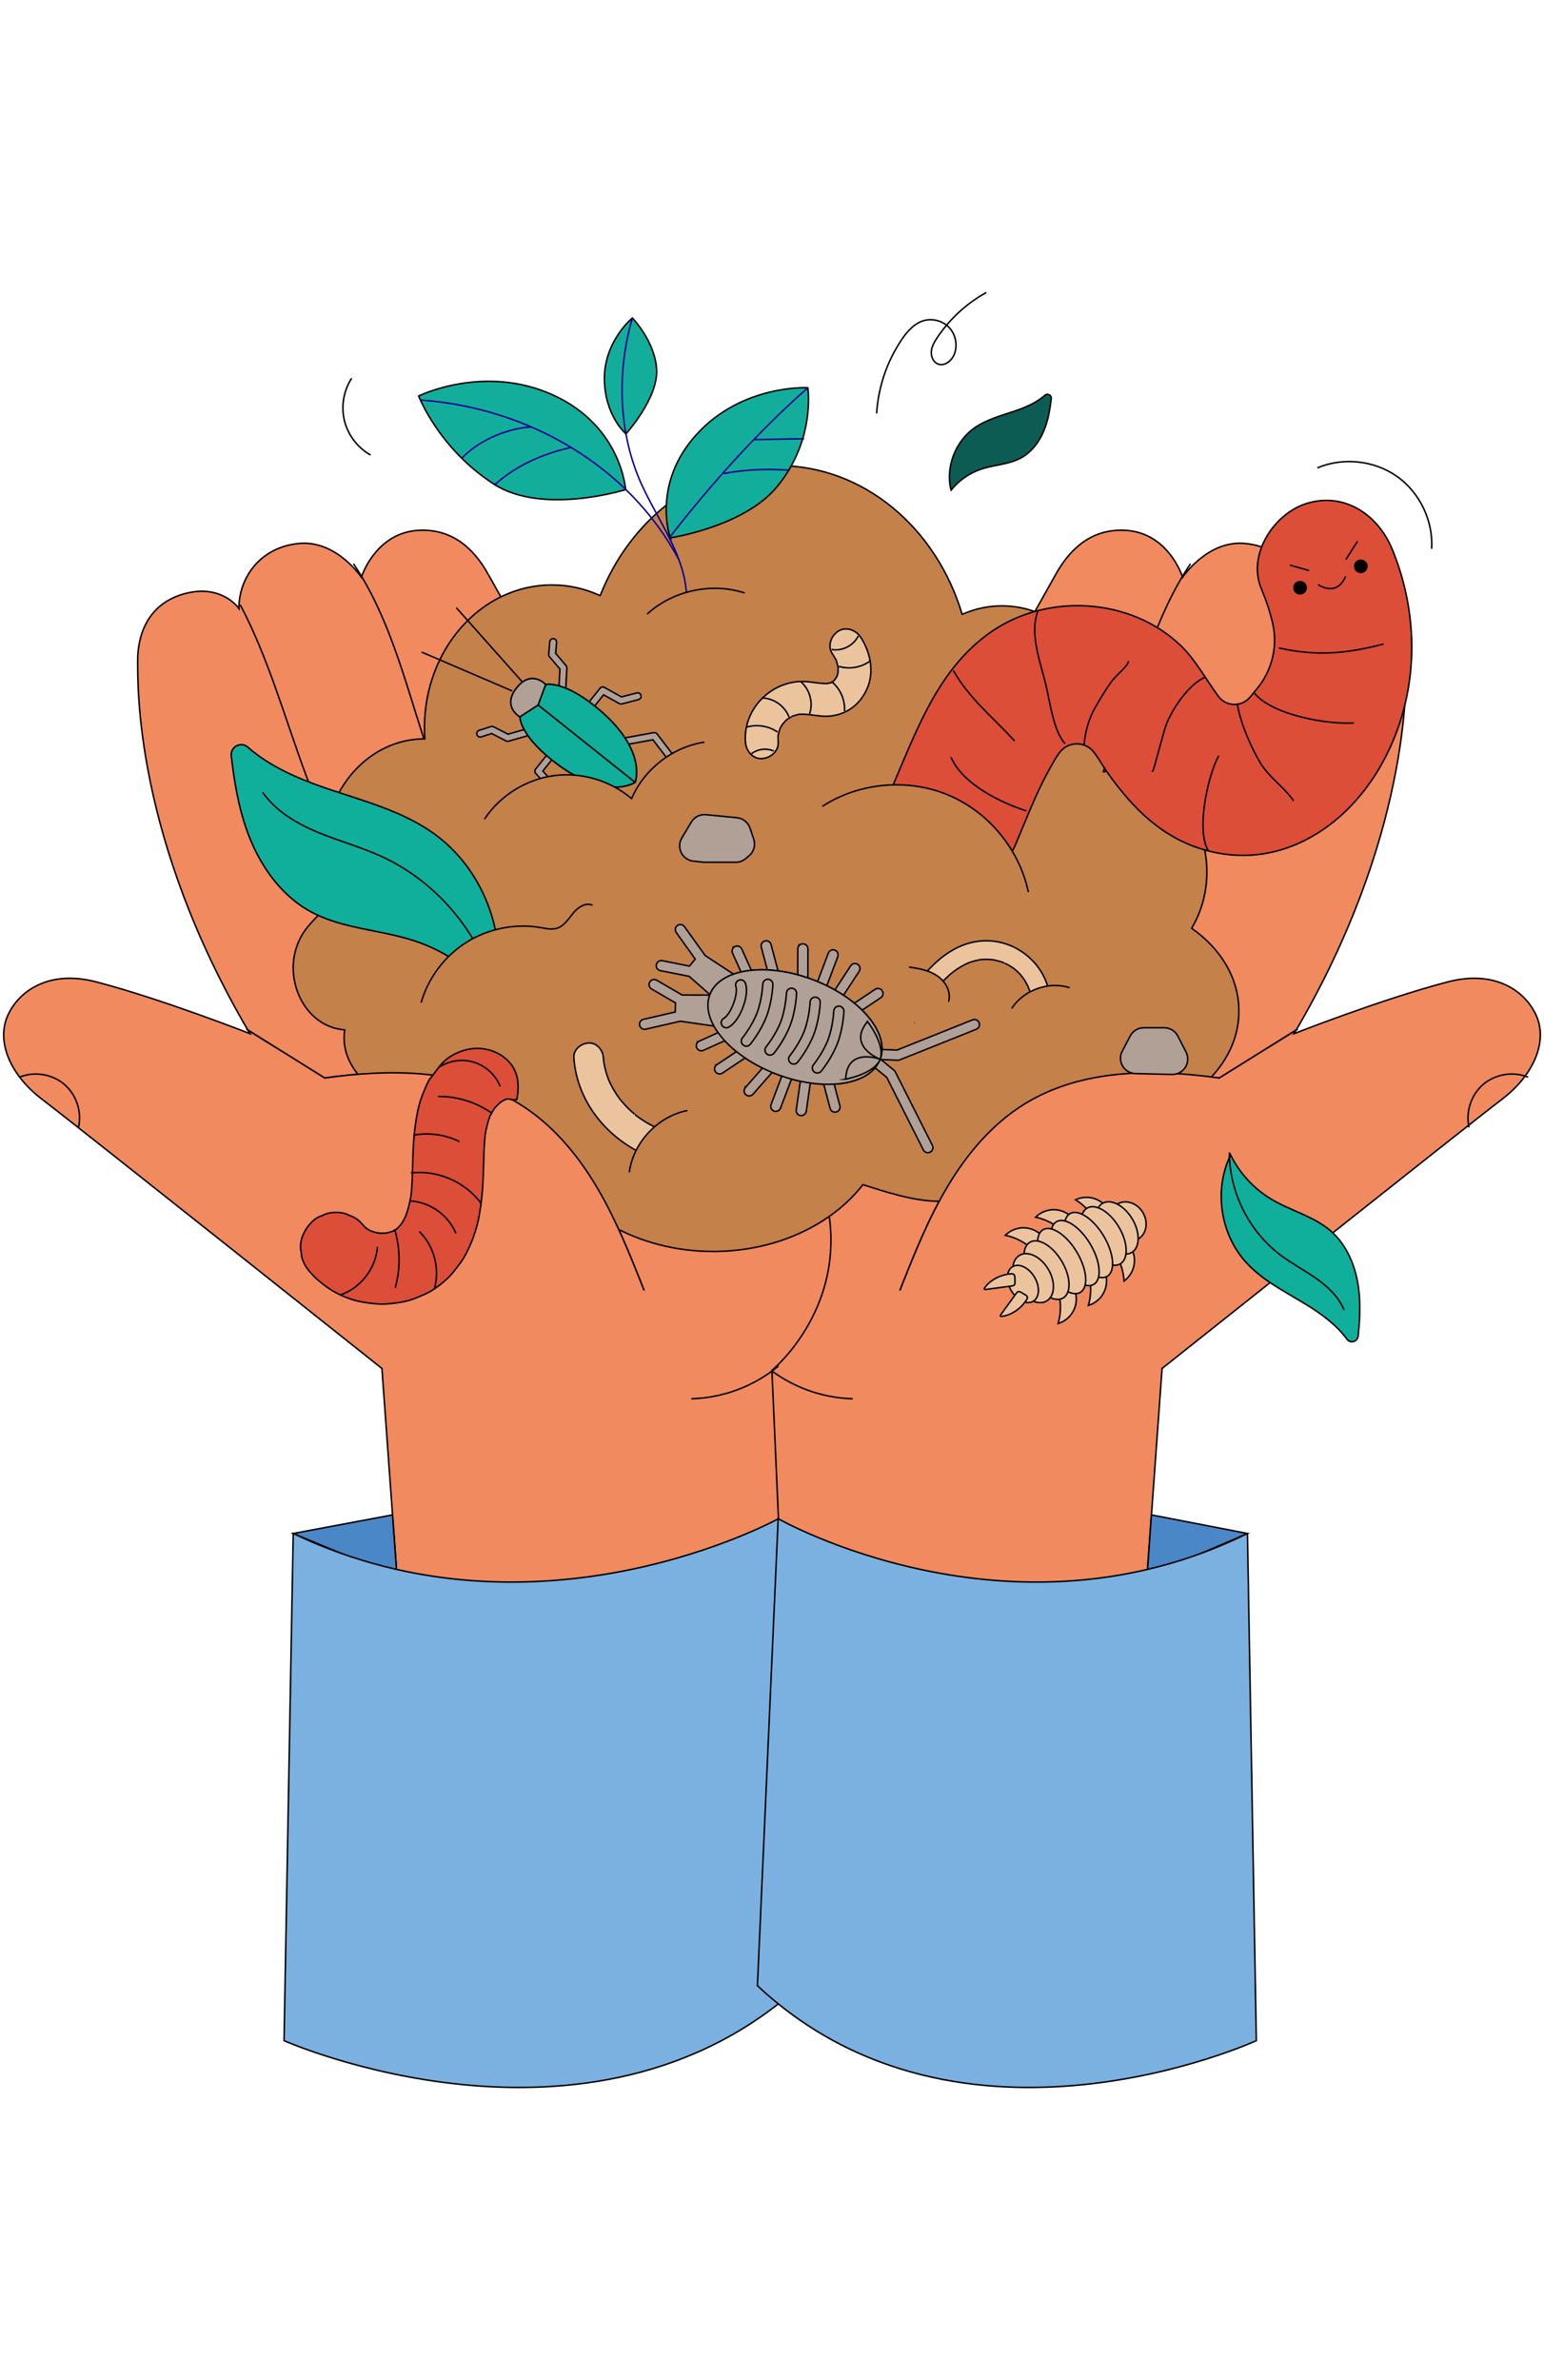 <?xml version="1.0" encoding="UTF-8"?>
<svg xmlns="http://www.w3.org/2000/svg" xmlns:xlink="http://www.w3.org/1999/xlink" id="Calque_1" width="510" height="786" viewBox="0 0 510 786">
  <defs>
    <clipPath id="clippath">
      <path d="m160.12,270.38c5.131-7.655,13.632-12.96,22.764-14.205,9.131-1.245,18.742,1.589,25.736,7.59,4.115-9.699,13.451-16.992,23.857-18.637l-30.462-50.831h-51.148l-16.032,11.545-3.142,12.146,28.426,52.392Z" style="fill:none; stroke-width:0px;"></path>
    </clipPath>
  </defs>
  <path d="m252.866,501.56l2.163-48.989s-35.65-28.999-10.531-75.572c25.119-46.573,99.184-178.246,104.261-187.371,5.078-9.125,12.34-14.905,22.612-14.506,14.622.568,19.261,15.498,19.261,15.498,0,0,8.173-12.183,20.394-11.15,13.03,1.102,20.11,11.38,20.052,21.506,0,0,5.39-7.964,17.269-5.083,13.161,3.193,16.214,14.352,16.174,22.298-.039,7.945,1.161,58.407-37.071,123.178,0,0,28.957-11.395,50.735-17.082,16.079-4.198,25.913,3.365,29.347,11.301,3.629,8.386-.787,19.388-11.451,27.482-11.288,8.567-112.236,88.878-112.236,88.878l-4.983,68.732s-67.463,17.434-125.996-19.12Z" style="fill:#f18a5f; stroke:#000; stroke-miterlimit:10; stroke-width:.5px;"></path>
  <path d="m297.308,426.02c4.632-11.7,9.292-23.459,15.742-34.264,6.449-10.805,14.826-20.709,25.559-27.278,18.768-11.487,42.337-11.522,64.127-8.452l25.739-16.059" style="fill:none; stroke:#000; stroke-linecap:round; stroke-linejoin:round; stroke-width:.5px;"></path>
  <path d="m400.074,320.648c-21.205-21.121-54.343-29.35-82.965-20.604" style="fill:none; stroke:#000; stroke-linecap:round; stroke-linejoin:round; stroke-width:.5px;"></path>
  <path d="m379.874,305.335c14.155-13.633,22.721-32.007,29.478-50.461,6.758-18.454,12.072-37.548,21.191-54.957" style="fill:none; stroke:#000; stroke-linecap:round; stroke-linejoin:round; stroke-width:.5px;"></path>
  <path d="m340.096,295.745c15.625-13.249,23.854-33.121,30.165-52.611,6.311-19.489,11.451-39.792,22.874-56.797" style="fill:none; stroke:#000; stroke-linecap:round; stroke-linejoin:round; stroke-width:.5px;"></path>
  <path d="m281.46,461.941c-10.303-.29-20.474-4.108-28.423-10.67" style="fill:none; stroke:#000; stroke-linecap:round; stroke-linejoin:round; stroke-width:.5px;"></path>
  <path d="m257.134,501.56l-2.163-48.989s35.65-28.999,10.531-75.572c-25.119-46.573-99.184-178.246-104.261-187.371-5.078-9.125-12.34-14.905-22.612-14.506-14.622.568-19.261,15.498-19.261,15.498,0,0-8.173-12.183-20.394-11.15-13.03,1.102-20.11,11.38-20.052,21.506,0,0-5.39-7.964-17.269-5.083-13.161,3.193-16.214,14.352-16.174,22.298.039,7.945-1.161,58.407,37.071,123.178,0,0-28.957-11.395-50.735-17.082-16.079-4.198-25.913,3.365-29.347,11.301-3.629,8.386.787,19.388,11.451,27.482,11.288,8.567,112.236,88.878,112.236,88.878l4.983,68.732s67.463,17.434,125.996-19.12Z" style="fill:#f18a5f; stroke:#000; stroke-miterlimit:10; stroke-width:.5px;"></path>
  <path d="m212.692,426.02c-4.632-11.7-9.292-23.459-15.742-34.264-6.449-10.805-14.826-20.709-25.559-27.278-18.768-11.487-42.337-11.522-64.127-8.452l-25.739-16.059" style="fill:none; stroke:#000; stroke-linecap:round; stroke-linejoin:round; stroke-width:.5px;"></path>
  <path d="m109.926,320.648c21.205-21.121,54.343-29.35,82.965-20.604" style="fill:none; stroke:#000; stroke-linecap:round; stroke-linejoin:round; stroke-width:.5px;"></path>
  <path d="m130.126,305.335c-14.155-13.633-22.721-32.007-29.478-50.461-6.758-18.454-12.072-37.548-21.191-54.957" style="fill:none; stroke:#000; stroke-linecap:round; stroke-linejoin:round; stroke-width:.5px;"></path>
  <path d="m169.904,295.745c-15.625-13.249-23.854-33.121-30.165-52.611-6.311-19.489-11.451-39.792-22.874-56.797" style="fill:none; stroke:#000; stroke-linecap:round; stroke-linejoin:round; stroke-width:.5px;"></path>
  <path d="m228.54,461.941c10.303-.29,20.474-4.108,28.423-10.67" style="fill:none; stroke:#000; stroke-linecap:round; stroke-linejoin:round; stroke-width:.5px;"></path>
  <path d="m393.609,306.566c3.175-5.315,5.031-11.704,5.031-18.582,0-18.472-13.349-33.446-29.815-33.446-1.487,0-2.947.126-4.376.362,1.884-5.465,2.75-11.499,2.296-17.819-1.405-19.578-15.524-35.355-32.982-36.862-5.665-.489-11.068.518-15.955,2.677-8.519-28.547-32.533-49.128-60.847-49.128-26.227 0-48.765,17.659-58.718,42.949-4.926-2.27-10.317-3.53-15.972-3.53-23.234,0-42.07,21.129-42.07,47.193,0,1.228.055,2.441.137,3.645-.046-0-.091-.004-.137-.004-18.279,0-33.097,16.623-33.097,37.128,0,5.984,1.27,11.633,3.512,16.639-3.265,2.289-6.244,5.042-8.865,8.177-10.541,12.609-2.952,33.1,12.129,34.162-.146.892-.225,1.796-.225,2.711,0,15.22,20.653,27.558,46.13,27.558,5.814,0,16.102,13.77,21.225,12.597,8.32,17.711,29.6,30.311,54.551,30.311,20.868,0,39.164-8.817,49.465-22.061,7.095,2.218,16.585,5.491,25.211,5.491,17.211,0,26.293-21.445,35.362-29.088,5.413,1.769,11.341,2.751,17.561,2.751,25.439,0,46.061-16.33,46.061-36.473,0-10.898-6.044-20.673-15.613-27.356Z" style="fill:#c5814a; stroke:#000; stroke-linecap:round; stroke-linejoin:round; stroke-width:.5px;"></path>
  <path d="m358.519,246.245c.83.358,1.618.839,2.222,1.512,1.899,2.118,3.342,4.983,5.308,7.734,8.243,11.539,17.766,21.147,31.786,25.188,24.134,6.957,46.066-6.756,57.994-27.351,12.723-21.969,13.631-48.61,4.036-71.935-4.632-11.261-15.594-18.913-28.103-15.171-10.79,3.228-19.835,16.764-15.171,28.103,1.645,3.999,3.026,7.969,3.869,11.909,1.603,7.489-.374,15.297-5.245,21.207l-2.279,2.765c-2.738,3.321-7.896,3.251-10.462-.204-4.025-5.418-7.576-12.06-12.301-16.632-16.792-16.246-44.795-17.701-63.553-4.153-16.245,11.733-23.227,30.359-30.792,48.075-4.783,11.202-2.679,24.365,8.76,30.715,9.804,5.442,25.899,2.518,30.715-8.76h0c3.572-8.365,6.76-16.958,11.177-24.93,1.034-1.867,2.132-3.89,3.399-5.652.296-.411.64-.778,1.015-1.118l.041-.037c2.06-1.874,5.027-2.369,7.584-1.265h0Z" style="fill:#dc4e37; stroke:#000; stroke-linecap:round; stroke-linejoin:round; stroke-width:.5px;"></path>
  <circle cx="449.488" cy="187.032" r="2.016" style="stroke:#000; stroke-linecap:round; stroke-linejoin:round; stroke-width:.5px;"></circle>
  <circle cx="429.422" cy="194.111" r="2.016" style="stroke:#000; stroke-linecap:round; stroke-linejoin:round; stroke-width:.5px;"></circle>
  <line x1="444.665" y1="184.611" x2="448.28" y2="178.958" style="stroke:#000; stroke-linecap:round; stroke-linejoin:round; stroke-width:.5px;"></line>
  <line x1="426.273" y1="186.69" x2="432.175" y2="188.364" style="stroke:#000; stroke-linecap:round; stroke-linejoin:round; stroke-width:.5px;"></line>
  <path d="m435.587,193.188s5.848,4.016,8.759-2.609" style="fill:none; stroke:#000; stroke-linecap:round; stroke-linejoin:round; stroke-width:.5px;"></path>
  <path d="m422.616,214.038c12.303,2.731,22.268,1.824,34.211-1.296" style="fill:none; stroke:#000; stroke-linecap:round; stroke-linejoin:round; stroke-width:.5px;"></path>
  <path d="m414.457,229.063c6.126,7.149,23.699,10.176,32.526,9.719" style="fill:none; stroke:#000; stroke-linecap:round; stroke-linejoin:round; stroke-width:.5px;"></path>
  <path d="m408.733,232.68c.901,6.024,4.919,15.027,7.696,19.486,2.922,4.691,7.78,7.843,10.737,12.161" style="fill:none; stroke:#000; stroke-linecap:round; stroke-linejoin:round; stroke-width:.5px;"></path>
  <path d="m399.057,280.85c-4.021-6.809-.063-24.712,3.418-31.093" style="fill:none; stroke:#000; stroke-linecap:round; stroke-linejoin:round; stroke-width:.5px;"></path>
  <path d="m398.144,223.646c-5.373,2.134-10.939,10.469-12.954,15.722-.944,2.46-4.135,15.447-4.485,15.346" style="fill:none; stroke:#000; stroke-linecap:round; stroke-linejoin:round; stroke-width:.5px;"></path>
  <path d="m358.13,245.773c.245-3.93,1.645-8.806,3.72-12.29,1.711-2.873,3.581-6.196,5.633-8.808,1.553-1.977,4.709-4.38,5.259-6.149" style="fill:none; stroke:#000; stroke-linecap:round; stroke-linejoin:round; stroke-width:.5px;"></path>
  <path d="m342.692,202.209c-2.567,7.257.986,16.681,2.713,23.732,1.421,5.803,2.579,15.54,6.306,19.517" style="fill:none; stroke:#000; stroke-linecap:round; stroke-linejoin:round; stroke-width:.5px;"></path>
  <path d="m315.018,221.641c5.056,8.92,13.133,15.491,19.994,22.918" style="fill:none; stroke:#000; stroke-linecap:round; stroke-linejoin:round; stroke-width:.5px;"></path>
  <path d="m338.908,267.762c-8.379-2.674-20.867-8.789-24.711-17.54" style="fill:none; stroke:#000; stroke-linecap:round; stroke-linejoin:round; stroke-width:.5px;"></path>
  <path d="m296.081,259.728c1.828,6.79,16.257,22.771,23.589,18.558" style="fill:none; stroke:#000; stroke-linecap:round; stroke-linejoin:round; stroke-width:.5px;"></path>
  <path d="m271.787,266.202c12.094-7.783,28.045-9.204,41.324-3.68s23.517,17.839,26.522,31.903" style="fill:#c5814a; stroke:#000; stroke-linecap:round; stroke-linejoin:round; stroke-width:.5px;"></path>
  <path d="m297.308,426.02c4.632-11.7,9.292-23.459,15.742-34.264,6.449-10.805,14.826-20.709,25.559-27.278,18.768-11.487,42.337-11.522,64.127-8.452l25.739-16.059" style="fill:#f18a5f; stroke:#000; stroke-miterlimit:10; stroke-width:.5px;"></path>
  <path d="m212.692,426.02c-4.632-11.7-9.292-23.459-15.742-34.264-6.449-10.805-14.826-20.709-25.559-27.278-18.768-11.487-42.337-11.522-64.127-8.452l-25.739-16.059" style="fill:#f18a5f; stroke:#000; stroke-miterlimit:10; stroke-width:.5px;"></path>
  <path d="m485.204,372.15c-1.106-5.071.787-10.682,4.74-14.045,3.953-3.364,9.794-4.335,14.623-2.432" style="fill:none; stroke:#000; stroke-linecap:round; stroke-linejoin:round; stroke-width:.5px;"></path>
  <path d="m25.972,372.15c1.106-5.071-.787-10.682-4.74-14.045s-9.794-4.335-14.623-2.432" style="fill:none; stroke:#000; stroke-linecap:round; stroke-linejoin:round; stroke-width:.5px;"></path>
  <path d="m163.611,328.122c4.278-19.521-4.067-41.218-20.324-52.841-10.565-7.553-23.491-10.808-35.776-15.021-9.177-3.147-18.507-7.192-25.679-13.518-2.26-1.993-5.777-.097-5.435,2.896.946,8.279,2.306,16.498,5.056,24.342,3.873,11.05,10.849,21.454,21.118,27.079,10.478,5.74,23.047,5.928,34.39,9.68,10.541,3.487,20.006,10.156,26.837,18.908" style="fill:#10af9c; stroke:#000; stroke-linecap:round; stroke-linejoin:round; stroke-width:.5px;"></path>
  <path d="m164.238,329.991c-4.6-20.468-19.186-38.445-38.268-47.163-6.833-3.122-14.133-5.097-21.067-7.988s-13.691-6.882-18.035-13.011" style="fill:none; stroke:#000; stroke-linecap:round; stroke-linejoin:round; stroke-width:.5px;"></path>
  <path d="m406.206,382.018c-5.201,11.266-3.039,25.538,5.267,34.757,5.398,5.991,12.801,9.692,19.688,13.887,5.145,3.134,10.262,6.833,13.766,11.627,1.104,1.51,3.49.831,3.682-1.03.532-5.147.805-10.313.185-15.436-.873-7.218-3.713-14.459-9.189-19.242-5.587-4.88-13.184-6.673-19.561-10.463-5.926-3.522-10.775-8.831-13.749-15.05" style="fill:#10af9c; stroke:#000; stroke-linecap:round; stroke-linejoin:round; stroke-width:.5px;"></path>
  <path d="m406.075,380.802c.056,13.026,6.5,25.875,16.907,33.711,3.727,2.806,7.89,4.978,11.708,7.657,3.818,2.679,7.383,6.002,9.199,10.299" style="fill:none; stroke:#000; stroke-linecap:round; stroke-linejoin:round; stroke-width:.5px;"></path>
  <path d="m314.035,161.521c-1.629-7.432,1.548-15.692,7.737-20.117,4.022-2.876,8.943-4.115,13.62-5.719,3.494-1.198,7.046-2.738,9.776-5.147.86-.759,2.199-.037,2.069,1.103-.36,3.152-.878,6.281-1.925,9.267-1.474,4.207-4.13,8.168-8.04,10.309-3.989,2.185-8.774,2.257-13.093,3.685-4.013,1.328-7.616,3.866-10.217,7.199" style="fill:#0c5c54; stroke:#000; stroke-miterlimit:10; stroke-width:.5px;"></path>
  <path d="m139.141,330.97c2.383-8.147,7.847-15.352,15.05-19.843,7.203-4.491,16.077-6.227,24.441-4.78,1.783.308,3.643.752,5.368.205,2.33-.739,3.727-3.031,5.273-4.924s4-3.638,6.269-2.729" style="fill:#c5814a; stroke:#000; stroke-linecap:round; stroke-linejoin:round; stroke-width:.5px;"></path>
  <circle cx="162.687" cy="326.089" r="11.279" style="fill:#c5814a; stroke-width:0px;"></circle>
  <polygon points="131.138 520.681 96.852 506.449 129.66 500.303 131.138 520.681" style="fill:#4a87c6; stroke:#000; stroke-miterlimit:10; stroke-width:.5px;"></polygon>
  <path d="m96.852,506.449l-3.027,167.496s100.971,44.804,170.396-18.164l-7.087-154.221s-79.09,43.638-160.282,4.889Z" style="fill:#7ab1e1; stroke:#000; stroke-miterlimit:10; stroke-width:.5px;"></path>
  <polygon points="378.893 520.681 412.05 506.449 380.322 500.303 378.893 520.681" style="fill:#4a87c6; stroke:#000; stroke-miterlimit:10; stroke-width:.5px;"></polygon>
  <path d="m412.05,506.449l2.928,167.496s-97.65,44.804-164.791-18.164l6.854-154.221s76.488,43.638,155.009,4.889Z" style="fill:#7ab1e1; stroke:#000; stroke-miterlimit:10; stroke-width:.5px;"></path>
  <path d="m206.632,161.697s-1.288-20.956-24.021-31.266c-22.733-10.31-44.323.351-44.323.351,0,0,6.609,17.344,24.869,29.113,16.104,10.38,43.475,1.802,43.475,1.802Z" style="fill:#13ae9b; stroke:#000; stroke-miterlimit:10; stroke-width:.5px;"></path>
  <path d="m206.756,143.289s-7.124-6.052-7.107-18.394c.018-12.342,9.238-19.874,9.238-19.874,0,0,7.591,7.846,8.006,17.155.422,9.464-10.137,21.113-10.137,21.113Z" style="fill:#13ae9b; stroke:#000; stroke-miterlimit:10; stroke-width:.5px;"></path>
  <path d="m221.384,177.631s-6.325-17.732,8.784-34.246c15.11-16.514,36.668-15.334,36.668-15.334,0,0,2.642,17.246-10.243,32.769-10.973,13.219-35.21,16.81-35.21,16.81Z" style="fill:#13ae9b; stroke:#000; stroke-miterlimit:10; stroke-width:.5px;"></path>
  <path d="m221.165,177.506c13.469-17.386,29.174-34.911,45.672-49.454" style="fill:none; stroke:#090091; stroke-miterlimit:10; stroke-width:.5px;"></path>
  <path d="m239.066,156.398c6.678-1.332,14.682-1.626,21.472-1.118" style="fill:none; stroke:#090091; stroke-miterlimit:10; stroke-width:.5px;"></path>
  <path d="m249.125,145.191c5.489-.097,10.977-.194,16.466-.291" style="fill:none; stroke:#090091; stroke-miterlimit:10; stroke-width:.5px;"></path>
  <path d="m226.805,197.156c-.374-13.473-9.307-24.936-14.892-37.203-7.679-16.869-8.229-37.142-3.026-54.932" style="fill:none; stroke:#090091; stroke-miterlimit:10; stroke-width:.5px;"></path>
  <path d="m139.014,132.117c35.27,2.58,68.547,21.526,85.223,52.712" style="fill:none; stroke:#090091; stroke-miterlimit:10; stroke-width:.5px;"></path>
  <path d="m188.611,147.755c-11.516,2.608-19.651,7.278-25.138,12.309" style="fill:none; stroke:#090091; stroke-miterlimit:10; stroke-width:.5px;"></path>
  <path d="m152.518,151.338c4.97-5.232,13.782-9.743,22.932-10.348" style="fill:none; stroke:#090091; stroke-miterlimit:10; stroke-width:.5px;"></path>
  <path d="m213.896,202.674c8.457-7.628,21.05-10.353,31.904-6.903" style="fill:#c5814a; stroke:#000; stroke-linecap:round; stroke-linejoin:round; stroke-width:.5px;"></path>
  <path d="m276.483,335.509c.119-.314.334-.596.634-.797l11.954-7.986c.766-.513,1.805-.307,2.317.461.512.768.306,1.808-.461,2.317l-11.954,7.986c-.766.513-1.805.307-2.317-.461-.312-.467-.358-1.032-.173-1.521Z" style="fill:#b1a095; stroke:#000; stroke-miterlimit:10; stroke-width:.5px;"></path>
  <path d="m272.384,332.175c.043-.113.098-.221.165-.327l8.447-12.886c.507-.772,1.542-.987,2.315-.482.772.507.975,1.543.482,2.315l-8.447,12.886c-.507.772-1.542.987-2.315.482-.667-.437-.918-1.272-.648-1.988Z" style="fill:#b1a095; stroke:#000; stroke-miterlimit:10; stroke-width:.5px;"></path>
  <path d="m268.877,327.274l4.729-12.505c.327-.864,1.29-1.299,2.154-.972s1.299,1.29.972,2.154l-4.729,12.505c-.327.864-1.29,1.299-2.154.972s-1.299-1.29-.972-2.154Z" style="fill:#b1a095; stroke:#000; stroke-miterlimit:10; stroke-width:.5px;"></path>
  <path d="m263.637,312.785c.239-.632.851-1.083,1.567-1.081.923.004,1.669.753,1.668,1.676l-.04,14.279c-.007.922-.75,1.671-1.676,1.668-.923-.004-1.669-.753-1.668-1.676l.04-14.279c.002-.207.039-.404.109-.587Z" style="fill:#b1a095; stroke:#000; stroke-miterlimit:10; stroke-width:.5px;"></path>
  <path d="m251.512,311.775c.185-.489.593-.882,1.136-1.026.892-.237,1.807.296,2.043,1.188l3.678,13.898c.237.892-.296,1.806-1.188,2.043-.892.237-1.807-.296-2.043-1.188l-3.678-13.898c-.093-.349-.067-.703.051-1.017Z" style="fill:#b1a095; stroke:#000; stroke-miterlimit:10; stroke-width:.5px;"></path>
  <path d="m241.923,313.507c.151-.4.455-.742.876-.932.842-.38,1.831-.006,2.21.836l4.86,10.772c.38.842.006,1.831-.836,2.21-.842.38-1.831.006-2.21-.836l-4.86-10.772c-.19-.421-.191-.878-.04-1.278Z" style="fill:#b1a095; stroke:#000; stroke-miterlimit:10; stroke-width:.5px;"></path>
  <path d="m238.035,331.583l-10.394-9.13-9.54-1.893c-.897-.179-1.491-1.064-1.307-1.977.014-.084.049-.178.079-.256.284-.75,1.085-1.216,1.898-1.051l8.973,1.785,1.896-2.32-6.262-8.765c-.341-.468-.402-1.063-.213-1.563.112-.297.303-.564.591-.759.741-.542,1.787-.378,2.323.378l6.845,9.539,12.628,8.278c.428.287.7.747.738,1.262.053.52-.151,1.015-.536,1.37l-5.491,5.07c-.616.589-1.584.598-2.228.033Z" style="fill:#b1a095; stroke:#000; stroke-miterlimit:10; stroke-width:.5px;"></path>
  <path d="m284.469,347.464c.248-.655.892-1.108,1.629-1.078l10.205.406,24.93-9.969c.857-.342,1.83.074,2.173.932.342.859-.076,1.83-.932,2.172l-25.261,10.101c-.218.087-.453.127-.686.117l-10.561-.421c-.923-.037-1.641-.814-1.603-1.735.007-.186.044-.362.106-.525Z" style="fill:#b1a095; stroke:#000; stroke-miterlimit:10; stroke-width:.5px;"></path>
  <ellipse cx="262.585" cy="339.188" rx="16.712" ry="30.082" transform="translate(-147.559 464.813) rotate(-69.284)" style="fill:#b1a095; stroke:#000; stroke-miterlimit:10; stroke-width:.5px;"></ellipse>
  <path d="m270.57,351.143c-.119.314-.144.668-.051,1.017l3.678,13.898c.235.892,1.15,1.424,2.043,1.188.892-.237,1.426-1.153,1.188-2.043l-3.678-13.898c-.235-.891-1.15-1.424-2.043-1.188-.543.144-.952.537-1.136,1.026Z" style="fill:#b1a095; stroke:#000; stroke-miterlimit:10; stroke-width:.5px;"></path>
  <path d="m265.291,350.93c-.043.113-.073.231-.092.354l-2.194,15.251c-.131.914.503,1.761,1.416,1.893.914.131,1.752-.512,1.893-1.416l2.194-15.251c.131-.914-.503-1.761-1.416-1.893-.789-.113-1.53.346-1.801,1.062Z" style="fill:#b1a095; stroke:#000; stroke-miterlimit:10; stroke-width:.5px;"></path>
  <path d="m259.419,352.284l-4.729,12.505c-.327.864.108,1.828.972,2.154s1.828-.108,2.154-.972l4.729-12.505c.327-.864-.108-1.828-.972-2.154s-1.828.108-2.154.972Z" style="fill:#b1a095; stroke:#000; stroke-miterlimit:10; stroke-width:.5px;"></path>
  <path d="m245.902,359.679c-.239.632-.078,1.375.46,1.847.695.608,1.75.54,2.359-.153l9.419-10.732c.605-.696.543-1.749-.153-2.359-.695-.608-1.75-.54-2.359.153l-9.419,10.732c-.136.156-.238.329-.307.512Z" style="fill:#b1a095; stroke:#000; stroke-miterlimit:10; stroke-width:.5px;"></path>
  <path d="m236.143,352.413c-.185.488-.139,1.054.173,1.521.512.768,1.551.974,2.317.461l11.954-7.986c.768-.512.973-1.55.461-2.317-.512-.768-1.551-.974-2.317-.461l-11.954,7.986c-.301.2-.516.482-.634.797Z" style="fill:#b1a095; stroke:#000; stroke-miterlimit:10; stroke-width:.5px;"></path>
  <path d="m230.1,344.77c-.151.4-.15.858.04,1.278.38.842,1.369,1.216,2.21.836l10.772-4.86c.842-.38,1.216-1.369.836-2.21-.38-.842-1.369-1.216-2.21-.836l-10.772,4.86c-.421.19-.725.532-.876.932Z" style="fill:#b1a095; stroke:#000; stroke-miterlimit:10; stroke-width:.5px;"></path>
  <path d="m239.146,328.644l-13.835-.033-8.405-4.894c-.791-.46-1.822-.189-2.288.618-.045.072-.081.166-.11.244-.284.75.009,1.629.728,2.044l7.909,4.599-.114,2.994-10.495,2.427c-.566.126-1.005.531-1.194,1.031-.112.297-.146.624-.059.96.197.896,1.089,1.466,1.992,1.253l11.444-2.622,14.946,2.15c.51.068,1.019-.097,1.388-.458.384-.355.558-.861.505-1.381l-.762-7.435c-.072-.849-.792-1.497-1.649-1.499Z" style="fill:#b1a095; stroke:#000; stroke-miterlimit:10; stroke-width:.5px;"></path>
  <path d="m284.469,347.464c-.248.655-.064,1.42.508,1.886l7.92,6.449,12.094,23.971c.416.824,1.421,1.155,2.245.739.824-.418,1.154-1.422.739-2.245l-12.255-24.289c-.106-.209-.255-.395-.437-.542l-8.197-6.673c-.717-.583-1.769-.475-2.35.24-.117.144-.206.301-.268.464Z" style="fill:#b1a095; stroke:#000; stroke-miterlimit:10; stroke-width:.5px;"></path>
  <ellipse cx="262.585" cy="339.188" rx="16.712" ry="30.082" transform="translate(-147.559 464.813) rotate(-69.284)" style="fill:#b1a095; stroke:#000; stroke-miterlimit:10; stroke-width:.5px;"></ellipse>
  <path d="m286.513,337.335l-.06.159c-6.673,8.197,4.269,12.335,4.269,12.335,1.106-2.925-.632-7.697-4.209-12.494Z" style="fill:#b1a095; stroke:#000; stroke-miterlimit:10; stroke-width:.5px;"></path>
  <path d="m279.299,356.411l.06-.159c.421-10.561,11.363-6.423,11.363-6.423-1.106,2.925-5.567,5.353-11.423,6.582Z" style="fill:#b1a095; stroke:#000; stroke-miterlimit:10; stroke-width:.5px;"></path>
  <path d="m268.417,352.114c.062-.163.151-.32.266-.463.032-.04,3.193-3.957,4.844-8.325,1.652-4.367,1.875-9.395,1.877-9.447.043-.917.817-1.64,1.738-1.601.921.036,1.639.814,1.602,1.735-.009.227-.242,5.609-2.09,10.495s-5.235,9.076-5.378,9.252c-.581.715-1.634.823-2.349.241-.573-.464-.757-1.232-.51-1.887Z" style="fill:#b1a095; stroke:#000; stroke-miterlimit:10; stroke-width:.5px;"></path>
  <path d="m260.601,349.158c.062-.163.151-.32.266-.463.032-.04,3.193-3.957,4.844-8.325,1.652-4.367,1.875-9.395,1.877-9.447.04-.918.817-1.64,1.738-1.601.921.036,1.639.814,1.602,1.735-.009.227-.242,5.609-2.09,10.495s-5.235,9.076-5.378,9.252c-.581.715-1.634.823-2.349.241-.573-.464-.757-1.232-.51-1.887Z" style="fill:#b1a095; stroke:#000; stroke-miterlimit:10; stroke-width:.5px;"></path>
  <path d="m252.785,346.202c.062-.163.151-.32.266-.463.032-.04,3.193-3.957,4.844-8.325,1.652-4.367,1.875-9.395,1.877-9.447.04-.918.817-1.64,1.738-1.601.921.036,1.639.814,1.602,1.735-.009.227-.242,5.609-2.09,10.495-1.848,4.886-5.235,9.076-5.378,9.252-.581.715-1.634.823-2.349.241-.573-.464-.757-1.232-.51-1.887Z" style="fill:#b1a095; stroke:#000; stroke-miterlimit:10; stroke-width:.5px;"></path>
  <path d="m244.97,343.246c.062-.163.151-.32.266-.463.032-.04,3.193-3.957,4.844-8.325,1.652-4.367,1.875-9.395,1.877-9.447.042-.918.817-1.64,1.738-1.601.921.036,1.639.814,1.602,1.735-.009.227-.242,5.609-2.09,10.495-1.848,4.886-5.235,9.076-5.378,9.252-.581.715-1.634.823-2.349.241-.573-.464-.757-1.232-.51-1.887Z" style="fill:#b1a095; stroke:#000; stroke-miterlimit:10; stroke-width:.5px;"></path>
  <path d="m238.336,337.164c.151-.4.455-.742.876-.932h0c.002-.005,1.624-.953,3.052-4.729,1.445-3.821.825-5.601.818-5.62-.308-.846.093-1.811.926-2.152.833-.339,1.774.011,2.144.832.21.465,1.16,3.042-.761,8.122-1.921,5.08-4.339,6.384-4.804,6.593-.842.38-1.831.006-2.21-.836-.19-.421-.191-.878-.04-1.278Z" style="fill:#b1a095; stroke:#000; stroke-miterlimit:10; stroke-width:.5px;"></path>
  <path d="m170.704,363.156c.002-.014.002-.027.005-.041.945-5.013.546-9.694-3.427-13.271-2.701-2.432-6.319-3.678-9.937-3.604-4.054.083-8.678,2.032-11.412,5.055-1.502,1.66-2.674,3.648-4.18,5.295-.716,1.398-1.325,2.848-1.941,4.332-.803,1.936-1.399,3.947-1.829,5.998-1.077,5.145-1.469,10.426-1.622,15.671-.117,4.012-.145,8.031-.56,12.024-.397,2.394-.965,4.755-1.789,7.037-.479.976-1.014,1.922-1.615,2.828-.433.484-.889.945-1.366,1.385-.444.284-.9.548-1.366.793-.706.232-1.423.425-2.15.58-.855.048-1.71.042-2.564-.009-.798-.169-1.584-.384-2.358-.642-.558-.288-1.101-.602-1.628-.943-.606-.558-1.178-1.151-1.705-1.79-1.06-1.141-2.315-1.948-3.766-2.42-1.395-.733-2.897-1.069-4.509-1.008-1.611-.061-3.114.275-4.509,1.008-1.451.472-2.706,1.278-3.766,2.42-2.047,2.23-3.567,5.158-3.428,8.275.139,1.037.279,2.074.418,3.111.556,1.982,1.559,3.704,3.01,5.164.718.871,1.509,1.674,2.379,2.393,1.538,1.27,3.132,2.559,4.868,3.563,2.662,1.54,5.666,2.779,8.685,3.427,2.019.433,4.094.705,6.153.847,1.128.078,2.262.067,3.389-.033,3.149-.281,6.292-.719,9.224-1.937,1.874-.779,3.772-1.502,5.483-2.606,1.696-1.095,3.336-2.355,4.81-3.738,1.595-1.496,2.892-3.278,4.2-5.018.756-1.007,1.423-2.08,2.007-3.196,1.622-3.105,2.942-6.464,3.778-9.873.85-3.463,1.298-7.046,1.622-10.591.574-6.287.281-12.622.948-18.901.35-2.05.837-4.078,1.529-6.037.473-.942,1.004-1.852,1.594-2.725.593-.672,1.224-1.308,1.89-1.907.485-.32.983-.617,1.494-.892.275-.086.552-.164.832-.234.1-.002.201-.004.301-.004.936.223,1.872.295,2.808.215Z" style="fill:#dc4e37; stroke:#000; stroke-linecap:round; stroke-linejoin:round; stroke-width:.5px;"></path>
  <path d="m112.626,427.58c6.565-2.29,11.489-8.688,12.021-15.62" style="fill:none; stroke:#000; stroke-linecap:round; stroke-linejoin:round; stroke-width:.5px;"></path>
  <path d="m130.398,406.142c1.823,6.149,1.894,12.807.203,18.994" style="fill:none; stroke:#000; stroke-linecap:round; stroke-linejoin:round; stroke-width:.5px;"></path>
  <path d="m143.545,425.404c1.771-6.463-.17-13.809-4.901-18.556" style="fill:none; stroke:#000; stroke-linecap:round; stroke-linejoin:round; stroke-width:.5px;"></path>
  <path d="m135.651,396.632c6.384.398,12.376,4.642,14.871,10.532" style="fill:none; stroke:#000; stroke-linecap:round; stroke-linejoin:round; stroke-width:.5px;"></path>
  <path d="m158.913,397.409c-5.198-7.056-14.297-11.029-23.006-10.046" style="fill:none; stroke:#000; stroke-linecap:round; stroke-linejoin:round; stroke-width:.5px;"></path>
  <path d="m136.725,374.869c5.003-.885,10.278-.155,14.853,2.055" style="fill:none; stroke:#000; stroke-linecap:round; stroke-linejoin:round; stroke-width:.5px;"></path>
  <path d="m144.883,362.108c6.072-.025,12.139,1.827,17.161,5.241" style="fill:none; stroke:#000; stroke-linecap:round; stroke-linejoin:round; stroke-width:.5px;"></path>
  <path d="m145.356,352.241c3.346-2.064,7.604-2.584,11.347-1.384,3.744,1.2,6.907,4.097,8.43,7.721" style="fill:none; stroke:#000; stroke-linecap:round; stroke-linejoin:round; stroke-width:.5px;"></path>
  <path d="m226.48,375.051c-.267-.032-.544-.065-.66-.076-1.87-.289-3.722-.693-5.533-1.244-.922-.28-1.819-.613-2.722-.946-.06-.022-.106-.039-.151-.055-.04-.019-.079-.038-.131-.063-.475-.224-.953-.439-1.422-.674-1.644-.824-3.225-1.775-4.726-2.838-.207-.147-.41-.299-.614-.45.017.001-.768-.614-.891-.717-.701-.593-1.381-1.212-2.036-1.856-.653-.642-1.282-1.31-1.884-2-.258-.295-.502-.601-.758-.898-.075-.094-.126-.158-.167-.209-.087-.117-.176-.234-.262-.352-1.066-1.47-2.016-3.024-2.826-4.649-.173-.347-.331-.701-.499-1.05-.027-.061-.039-.089-.059-.134-.065-.162-.13-.324-.192-.487-.32-.844-.602-1.703-.843-2.572-.242-.871-.443-1.754-.6-2.645-.021-.118-.073-.531-.097-.709-.036-.363-.074-.726-.099-1.091-.177-2.542-2.119-5.005-4.881-4.881-2.493.112-5.071,2.153-4.881,4.881,1.033,14.889,11.477,27.236,25.06,32.717,3.821,1.542,7.818,2.451,11.874,2.83v-9.833Z" style="fill:#ebc49d; stroke:#000; stroke-miterlimit:10; stroke-width:.5px;"></path>
  <path d="m346.607,328.022c-1.772-10.061-11.067-17.556-21.252-17.324-10.004.228-17.636,7.378-23.095,15.111v11.337c1.294-2.071,2.566-4.157,3.911-6.196.682-1.034,1.382-2.055,2.114-3.054.183-.25.368-.497.554-.745.013-.018.066-.086.113-.146.414-.527.837-1.046,1.275-1.553.711-.825,1.456-1.62,2.237-2.379.391-.38.791-.751,1.2-1.112.204-.18.411-.358.62-.532.058-.049.469-.376.574-.464.818-.619,1.671-1.195,2.556-1.712.463-.271.935-.527,1.416-.765.24-.119.484-.228.725-.344.051-.022.08-.035.115-.051.128-.051.256-.102.386-.151,1.178-.444,2.379-.741,3.612-.979.057-.011.103-.02.141-.028.04-.002.087-.005.146-.01.374-.028.745-.064,1.12-.078.655-.025,1.311-.013,1.964.033.206.015.412.037.618.058-.016.007.696.11.792.128.643.126,1.28.286,1.906.479.268.083.535.172.799.267.088.032.761.317.729.293.54.253,1.071.52,1.585.822.497.292.975.612,1.442.951.085.07.35.275.389.308.269.228.532.465.787.709.447.427.872.877,1.273,1.347.031.037.227.281.305.374.169.228.337.458.495.693.345.513.663,1.044.955,1.59.125.234.245.47.359.709.072.149.141.299.208.45.005.012.007.017.012.031.435,1.165.779,2.34.995,3.566.279,1.585,2.301,2.621,3.775,2.144,1.705-.552,2.443-2.077,2.144-3.775Z" style="fill:#ebc49d; stroke:#000; stroke-miterlimit:10; stroke-width:.5px;"></path>
  <path d="m334.263,332.908c3.967-5.965,12.023-8.855,18.878-6.774" style="fill:#c5814a; stroke:#000; stroke-linecap:round; stroke-linejoin:round; stroke-width:.5px;"></path>
  <ellipse cx="345.013" cy="331.902" rx="5.463" ry="3.955" style="fill:#c5814a; stroke-width:0px;"></ellipse>
  <ellipse cx="301.626" cy="329.185" rx="7.586" ry="10.479" transform="translate(-141.478 383.953) rotate(-54.548)" style="fill:#c5814a; stroke-width:0px;"></ellipse>
  <path d="m300.431,319.4c3.214.464,6.523,1.083,9.202,2.918,2.679,1.835,4.569,5.202,3.727,8.339" style="fill:#c5814a; stroke:#000; stroke-linecap:round; stroke-linejoin:round; stroke-width:.5px;"></path>
  <path d="m207.884,386.969c1.395-9.744,9.357-18.2,19-20.177" style="fill:#c5814a; stroke:#000; stroke-linecap:round; stroke-linejoin:round; stroke-width:.5px;"></path>
  <circle cx="226.885" cy="385.097" r="15.763" style="fill:#c5814a; stroke-width:0px;"></circle>
  <path d="m257.047,245.124c-.049-.641-.023-1.271-.04-1.911.058-.64.044-.636-.042.012.037-.236.081-.471.134-.705.118-.549.293-1.074.448-1.612.221-.586.22-.599-.006-.037.135-.289.28-.573.436-.851.233-.418.491-.82.764-1.213-.64.922.533-.55.708-.719.224-.217,1.124-.928.37-.381.521-.378,1.085-.663,1.625-1.007.566-.268.57-.287.01-.057.222-.09.446-.173.673-.247.532-.181,1.073-.295,1.613-.444.633-.111.626-.119-.02-.023.318-.031.636-.05.955-.057.532-.013,1.066.01,1.597.047,2.567.179,5.094.808,7.68.593,6.047-.503,10.73-4.322,12.815-9.968,1.968-5.327.547-11.529-2.517-16.143-1.563-2.353-4.847-3.586-7.399-1.94-2.347,1.513-3.614,4.879-1.94,7.399.373.562.699,1.138,1.033,1.723.734,1.287-.222-.848.265.549.222.636.374,1.277.553,1.925.296,1.07.088-.664.07.536-.003.231-.119,2.235.063,1.045-.063.416-.164.829-.283,1.232-.08.27-.172.537-.274.8.249-.575.286-.685.111-.328-.273.403-.491.856-.762,1.265.683-1.032-.005-.041-.235.189-.197.197-.403.384-.617.563.55-.416.577-.455.082-.117-.393.207-1.27.424-.206.178-.26.06-2.075.371-1.019.302-2.405.155-4.769-.397-7.154-.595-11.208-.926-21.17,8.703-20.309,19.999.214,2.814,2.334,5.546,5.408,5.408,2.746-.123,5.638-2.387,5.408-5.408h0Z" style="fill:#ebc49d; stroke:#000; stroke-miterlimit:10; stroke-width:.5px;"></path>
  <path d="m246.685,240.127c3.397-.995,7.23-.38,10.145,1.629" style="fill:none; stroke:#000; stroke-miterlimit:10; stroke-width:.5px;"></path>
  <path d="m251.911,230.515c3.794.144,7.382,2.736,8.711,6.293" style="fill:none; stroke:#000; stroke-miterlimit:10; stroke-width:.5px;"></path>
  <path d="m264.662,225.274c2.877,2.549,4.01,6.893,2.743,10.522" style="fill:none; stroke:#000; stroke-miterlimit:10; stroke-width:.5px;"></path>
  <path d="m274.922,225.311c2.713,2.309,4.248,5.936,4.018,9.491" style="fill:none; stroke:#000; stroke-miterlimit:10; stroke-width:.5px;"></path>
  <path d="m277.133,220.081c3.412,1.03,7.289.375,10.173-1.718" style="fill:none; stroke:#000; stroke-miterlimit:10; stroke-width:.5px;"></path>
  <path d="m274.734,214.511c3.468.611,7.228-1.313,8.761-4.482" style="fill:none; stroke:#000; stroke-miterlimit:10; stroke-width:.5px;"></path>
  <path d="m248.257,248.904c2.047-1.572,4.967-1.919,7.325-.87" style="fill:none; stroke:#000; stroke-miterlimit:10; stroke-width:.5px;"></path>
  <path d="m355.191,426.688c.607,2.109.349,4.453-.702,6.379-1.051,1.926-2.883,3.412-4.984,4.042.834-2.879.987-5.953.444-8.901-.134-.043-1.097-2.345-1.126-2.207l6.368.687Z" style="fill:#ebc49d; stroke:#000; stroke-miterlimit:10; stroke-width:.5px;"></path>
  <path d="m343.951,407.882c-1.57-1.533-3.757-2.416-5.951-2.402-2.194.013-4.37.923-5.921,2.475,2.931.629,5.711,1.95,8.05,3.824-.026.138,1.545,2.077,1.41,2.037l2.411-5.934Z" style="fill:#ebc49d; stroke:#000; stroke-miterlimit:10; stroke-width:.5px;"></path>
  <path d="m365.188,420.713c.607,2.109.349,4.453-.702,6.379-1.051,1.926-2.883,3.412-4.984,4.042.834-2.879.987-5.953.444-8.901-.134-.043-1.097-2.345-1.126-2.207l6.368.687Z" style="fill:#ebc49d; stroke:#000; stroke-miterlimit:10; stroke-width:.5px;"></path>
  <path d="m353.948,401.906c-1.57-1.533-3.757-2.416-5.951-2.402-2.194.013-4.37.923-5.921,2.475,2.931.629,5.711,1.95,8.05,3.824-.026.138,1.545,2.077,1.41,2.037l2.411-5.934Z" style="fill:#ebc49d; stroke:#000; stroke-miterlimit:10; stroke-width:.5px;"></path>
  <path d="m366.461,400.161c-.963-1.972-2.726-3.538-4.797-4.263-2.071-.725-4.426-.599-6.408.341,2.549,1.578,4.723,3.756,6.296,6.308-.071.121.757,2.475.644,2.392l4.265-4.779Z" style="fill:#ebc49d; stroke:#000; stroke-miterlimit:10; stroke-width:.5px;"></path>
  <path d="m373.146,411.346c1.28,1.782,1.825,4.076,1.483,6.244-.342,2.167-1.568,4.182-3.335,5.483-.182-2.992-1.071-5.939-2.574-8.533-.14.005-1.822-1.839-1.802-1.7l6.229-1.493Z" style="fill:#ebc49d; stroke:#000; stroke-miterlimit:10; stroke-width:.5px;"></path>
  <ellipse cx="372.504" cy="403.435" rx="5.823" ry="6.731" transform="translate(-154.217 248.245) rotate(-30.866)" style="fill:#ebc49d; stroke:#000; stroke-miterlimit:10; stroke-width:.5px;"></ellipse>
  <ellipse cx="368.991" cy="405.534" rx="5.823" ry="9.438" transform="translate(-155.792 246.741) rotate(-30.866)" style="fill:#ebc49d; stroke:#000; stroke-miterlimit:10; stroke-width:.5px;"></ellipse>
  <ellipse cx="364.553" cy="408.187" rx="5.823" ry="10.719" transform="translate(-157.781 244.839) rotate(-30.866)" style="fill:#ebc49d; stroke:#000; stroke-miterlimit:10; stroke-width:.5px;"></ellipse>
  <ellipse cx="359.554" cy="411.174" rx="5.823" ry="12.041" transform="translate(-160.022 242.698) rotate(-30.866)" style="fill:#ebc49d; stroke:#000; stroke-miterlimit:10; stroke-width:.5px;"></ellipse>
  <ellipse cx="355.115" cy="413.827" rx="5.823" ry="12.041" transform="translate(-162.012 240.797) rotate(-30.866)" style="fill:#ebc49d; stroke:#000; stroke-miterlimit:10; stroke-width:.5px;"></ellipse>
  <ellipse cx="350.677" cy="416.48" rx="5.823" ry="12.041" transform="translate(-164.001 238.895) rotate(-30.866)" style="fill:#ebc49d; stroke:#000; stroke-miterlimit:10; stroke-width:.5px;"></ellipse>
  <ellipse cx="345.678" cy="419.468" rx="5.823" ry="10.719" transform="translate(-166.242 236.754) rotate(-30.866)" style="fill:#ebc49d; stroke:#000; stroke-miterlimit:10; stroke-width:.5px;"></ellipse>
  <ellipse cx="341.24" cy="422.121" rx="5.823" ry="8.768" transform="translate(-168.232 234.852) rotate(-30.866)" style="fill:#ebc49d; stroke:#000; stroke-miterlimit:10; stroke-width:.5px;"></ellipse>
  <ellipse cx="337.878" cy="424.038" rx="4.443" ry="6.653" transform="translate(-169.692 233.4) rotate(-30.866)" style="fill:#ebc49d; stroke:#000; stroke-miterlimit:10; stroke-width:.5px;"></ellipse>
  <path d="m338.887,427.758c.435.252.598.81.347,1.245-1.705,2.951-5.102,5.412-8.415,5.742-.122.012-.266.014-.344-.081-.107-.13-.008-.321.09-.457l5.258-7.265c.278-.385.803-.496,1.213-.258l1.85,1.073Z" style="fill:#ebc49d; stroke:#000; stroke-miterlimit:10; stroke-width:.5px;"></path>
  <path d="m335.194,421.58c-.016-.502-.43-.911-.933-.895-3.407.104-7.183,1.931-9.043,4.691-.069.102-.138.228-.092.342.064.155.279.159.446.137l8.889-1.19c.471-.063.817-.472.802-.947l-.069-2.138Z" style="fill:#ebc49d; stroke:#000; stroke-miterlimit:10; stroke-width:.5px;"></path>
  <g style="clip-path:url(#clippath);">
    <path d="m226.636,249.985c.229-.287.315-.68.195-1.056-.192-.598-.831-.928-1.429-.736l-3.142,1.005-5.208-6.812c-.259-.338-.686-.504-1.105-.428l-11.893,2.15c-.619.112-1.029.703-.916,1.322.111.618.703,1.028,1.321.917l11.21-2.027,5.272,6.897c.291.381.792.539,1.249.392l3.904-1.249c.221-.071.407-.204.542-.373Z" style="fill:#b1a095; stroke:#000; stroke-miterlimit:10; stroke-width:.5px;"></path>
    <path d="m211.512,230.655c.216-.27.306-.635.212-.996-.157-.608-.778-.973-1.386-.814l-5.062,1.315-5.645-3.143c-.485-.27-1.095-.15-1.442.285l-5.671,7.112c-.391.491-.311,1.206.18,1.598.491.392,1.206.311,1.598-.18l5.07-6.359,5.201,2.895c.255.143.556.181.839.107l5.502-1.43c.248-.065.455-.205.603-.391Z" style="fill:#b1a095; stroke:#000; stroke-miterlimit:10; stroke-width:.5px;"></path>
    <path d="m186.477,231.049c.143-.179.233-.402.246-.648l.517-9.767c.015-.289-.08-.572-.266-.793l-3.433-4.073.309-3.615c.054-.625-.411-1.176-1.036-1.229-.625-.054-1.178.409-1.229,1.036l-.348,4.085c-.026.3.069.599.263.829l3.447,4.089-.493,9.318c-.033.628.448,1.163,1.075,1.196.381.02.729-.15.95-.428Z" style="fill:#b1a095; stroke:#000; stroke-miterlimit:10; stroke-width:.5px;"></path>
    <path d="m205.373,276.653c-.229.287-.593.458-.986.425-.626-.054-1.089-.604-1.036-1.229l.28-3.286-7.801-3.56c-.387-.177-.644-.556-.664-.982l-.552-12.074c-.029-.628.456-1.16,1.084-1.187.627-.029,1.159.456,1.188,1.084l.52,11.38,7.898,3.604c.436.199.701.652.66,1.131l-.348,4.085c-.02.232-.108.442-.243.611Z" style="fill:#b1a095; stroke:#000; stroke-miterlimit:10; stroke-width:.5px;"></path>
    <path d="m183.16,266.213c-.216.27-.551.44-.924.428-.627-.018-1.121-.542-1.102-1.169l.155-5.227-4.321-4.803c-.372-.413-.39-1.034-.044-1.469l5.671-7.112c.391-.491,1.107-.572,1.598-.18.491.392.572,1.107.18,1.598l-5.07,6.359,3.981,4.426c.196.217.3.502.291.794l-.168,5.682c-.008.256-.099.489-.247.674Z" style="fill:#b1a095; stroke:#000; stroke-miterlimit:10; stroke-width:.5px;"></path>
    <path d="m177.969,241.719c-.143.179-.34.317-.577.384l-9.407,2.679c-.278.079-.576.049-.832-.083l-4.736-2.44-3.456,1.106c-.598.192-1.238-.139-1.429-.736-.192-.598.137-1.239.736-1.429l3.904-1.249c.287-.092.599-.066.867.072l4.754,2.449,8.974-2.556c.604-.172,1.233.178,1.405.782.105.367.016.744-.205,1.021Z" style="fill:#b1a095; stroke:#000; stroke-miterlimit:10; stroke-width:.5px;"></path>
    <path d="m180.253,226.088s-4.625-5.142-9.587,1.081,1.081,9.587,1.081,9.587c0,0-.168,5.682,10.5,14.188,17.78,14.176,27.535,7.413,27.535,7.413,0,0,4.421-11.016-13.359-25.193-10.668-8.506-16.17-7.076-16.17-7.076Z" style="fill:#b1a095; stroke:#000; stroke-miterlimit:10; stroke-width:.5px;"></path>
    <path d="m180.253,226.088s-4.625-5.142-9.587,1.081,1.081,9.587,1.081,9.587l6.031-3.916,2.475-6.752Z" style="fill:#b1a095; stroke:#000; stroke-miterlimit:10; stroke-width:.5px;"></path>
    <path d="m171.747,236.756l6.031-3.916,32.004,25.517s-9.755,6.763-27.535-7.413c-10.668-8.506-10.5-14.188-10.5-14.188Z" style="fill:#10af9c; stroke:#000; stroke-linecap:round; stroke-linejoin:round; stroke-width:.5px;"></path>
    <path d="m180.253,226.088l-2.475,6.752,32.004,25.517s4.421-11.016-13.359-25.193c-10.668-8.506-16.17-7.076-16.17-7.076Z" style="fill:#10af9c; stroke:#000; stroke-linecap:round; stroke-linejoin:round; stroke-width:.5px;"></path>
    <line x1="169.016" y1="228.118" x2="139.462" y2="215.44" style="fill:#10af9c; stroke:#000; stroke-linecap:round; stroke-linejoin:round; stroke-width:.5px;"></line>
    <line x1="172.316" y1="224.976" x2="150.868" y2="200.866" style="fill:#10af9c; stroke:#000; stroke-linecap:round; stroke-linejoin:round; stroke-width:.5px;"></line>
  </g>
  <path d="m160.12,270.38c5.131-7.655,13.632-12.96,22.764-14.205,9.131-1.245,18.742,1.589,25.736,7.59,4.115-9.699,13.451-16.992,23.857-18.637" style="fill:none; stroke:#000; stroke-linecap:round; stroke-linejoin:round; stroke-width:.5px;"></path>
  <path d="m225.213,276.752l3.131-5.247c1.006-1.685,2.893-2.638,4.846-2.447l10.237,1.003c1.983.194,3.668,1.532,4.307,3.42l1.232,3.641c.671,1.984.053,4.176-1.555,5.517l-1.139.949c-.911.759-2.059,1.175-3.245,1.175h-10.275c-.183,0-.365-.01-.547-.03l-3.186-.346c-3.672-.399-5.698-4.464-3.805-7.636Z" style="fill:#b1a095; stroke:#000; stroke-miterlimit:10; stroke-width:.5px;"></path>
  <path d="m370.693,347.149l2.614-5.001c.874-1.672,2.605-2.721,4.492-2.721h6.757c1.904,0,3.647,1.067,4.513,2.762l2.697,5.279c.844,1.651.718,3.631-.327,5.163h0c-.968,1.418-2.587,2.25-4.303,2.21l-12.068-.278c-3.755-.086-6.115-4.085-4.375-7.414Z" style="fill:#b1a095; stroke:#000; stroke-miterlimit:10; stroke-width:.5px;"></path>
  <path d="m289.561,136.525c.527-8.595,3.374-17.038,8.159-24.197,1.865-2.791,4.226-5.531,7.456-6.446,2.986-.846,6.414.146,8.489,2.455,2.074,2.309,2.694,5.823,1.534,8.702-.87,2.159-3.263,4.045-5.417,3.163-1.546-.633-2.308-2.489-2.154-4.153s1.028-3.168,1.956-4.557c4.113-6.161,9.724-11.315,16.212-14.891" style="fill:none; stroke:#000; stroke-miterlimit:10; stroke-width:.5px;"></path>
  <path d="m116.151,124.925c-2.666,4.092-3.546,9.304-2.372,14.044s4.385,8.939,8.652,11.314" style="fill:none; stroke:#000; stroke-miterlimit:10; stroke-width:.5px;"></path>
  <ellipse cx="304.293" cy="290.663" rx="25.895" ry="17.859" style="fill:#c5814a; stroke-width:0px;"></ellipse>
  <path d="m435.125,154.541c8.484-3.614,18.807-2.511,26.335,2.815,7.528,5.326,12.006,14.692,11.422,23.895" style="fill:none; stroke:#000; stroke-miterlimit:10; stroke-width:.5px;"></path>
</svg>
